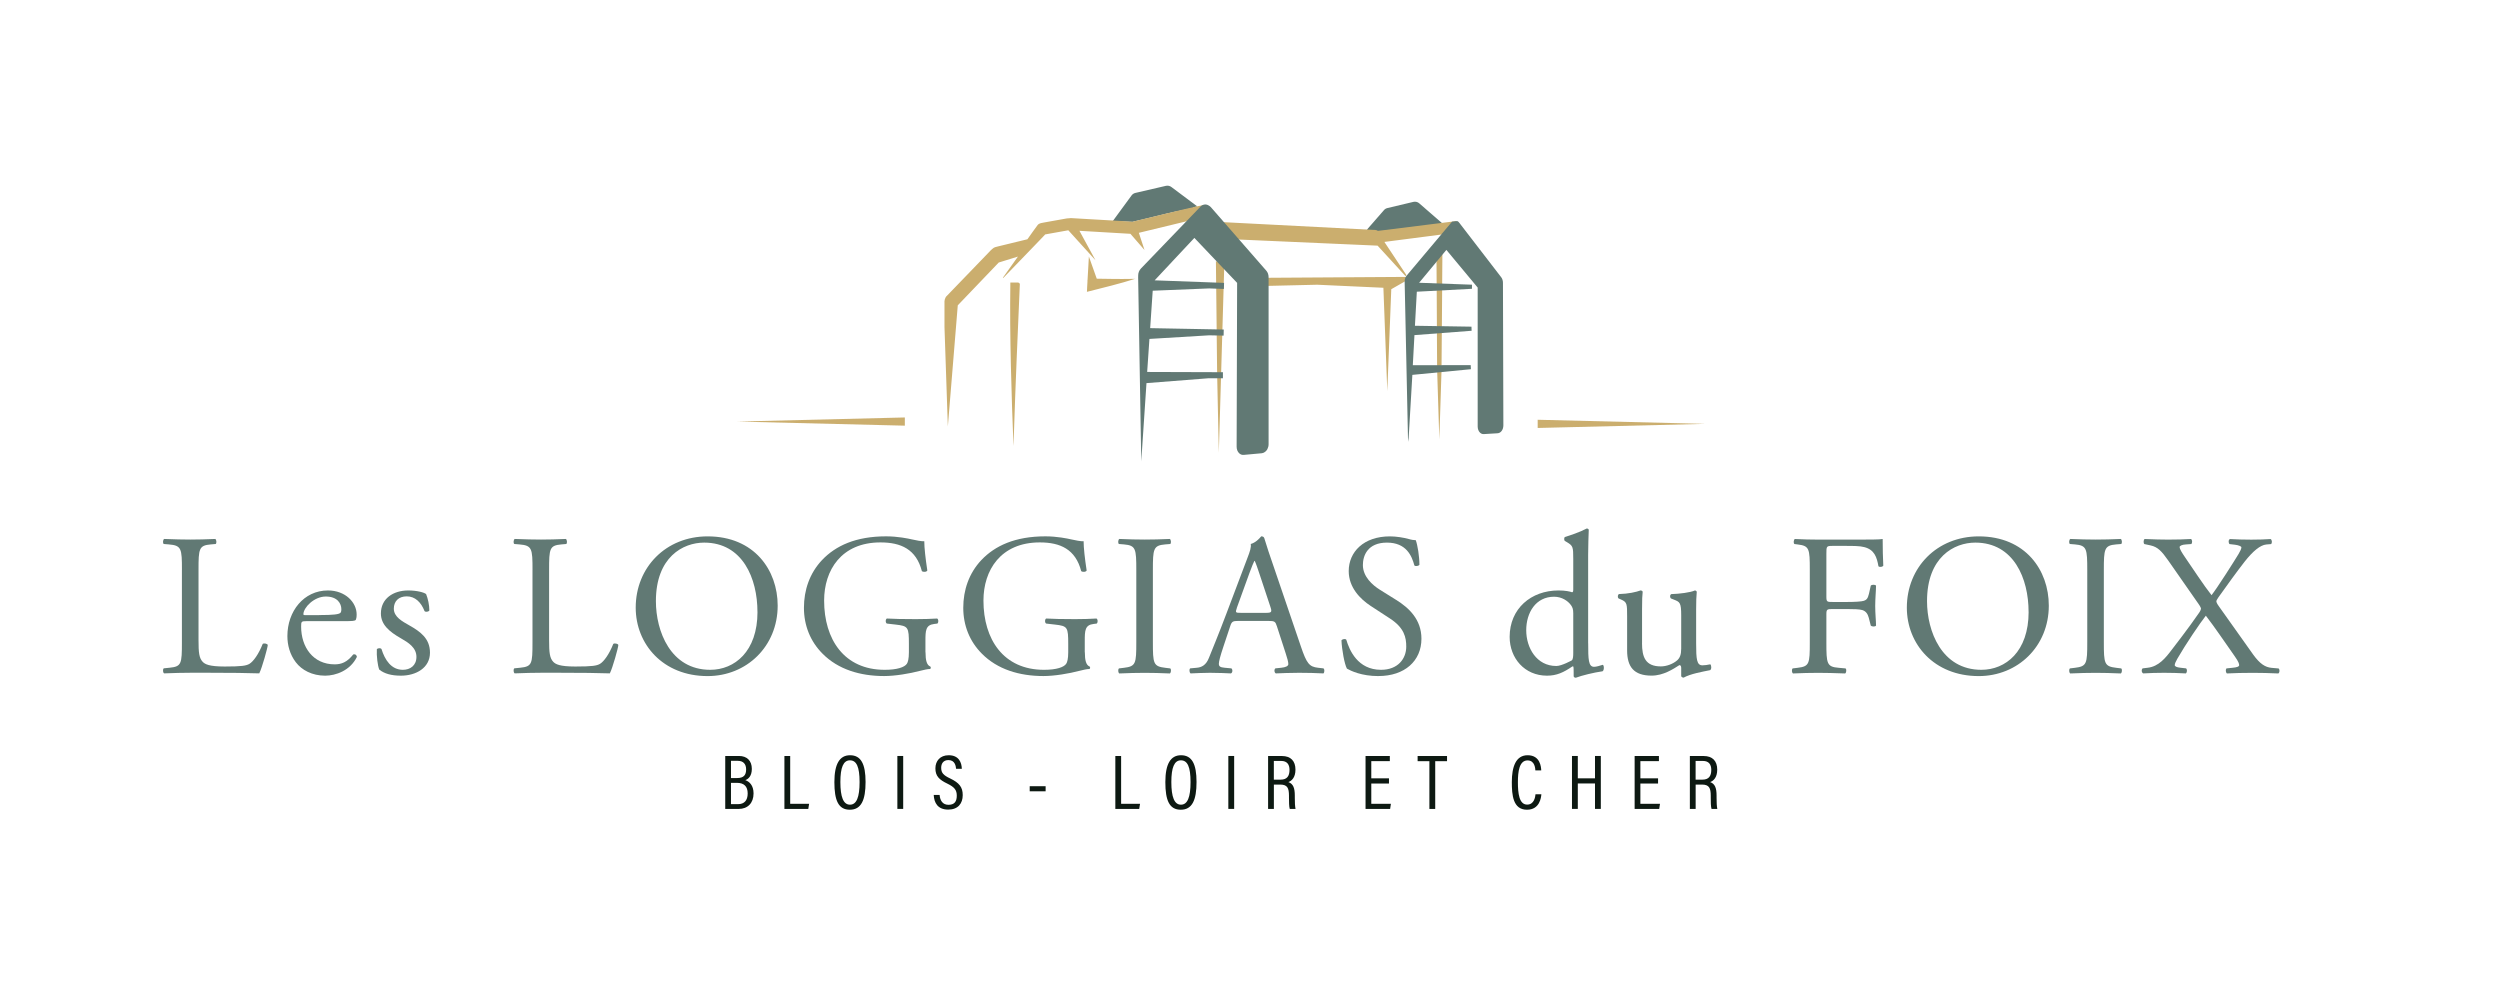 <?xml version="1.0" encoding="UTF-8"?><svg id="Calque_1" xmlns="http://www.w3.org/2000/svg" viewBox="0 0 609.28 242.28"><path d="m44.34,138.88c0-5.17-.1-5.95-3.2-6.2l-1.23-.1c-.3-.2-.2-1.08.1-1.23,2.76.1,4.43.15,6.4.15s3.59-.05,6.05-.15c.3.15.39,1.03.1,1.23l-1.18.1c-2.9.25-3,1.03-3,6.2v17.12c0,3.1.15,4.38,1.03,5.31.54.54,1.48,1.13,5.36,1.13,4.18,0,5.22-.2,6-.64.98-.59,2.26-2.36,3.25-4.87.3-.25,1.23-.05,1.23.29,0,.54-1.38,5.56-2.07,6.89-2.51-.1-7.18-.15-12.25-.15h-4.53c-2.07,0-3.64.05-6.4.15-.29-.15-.39-.93-.1-1.23l1.48-.15c2.85-.29,2.95-.98,2.95-6.15v-17.71h0Z" style="fill:#617974;"/><path d="m74.72,151.38c-1.28,0-1.33.1-1.33,1.33,0,4.97,2.9,9.2,8.17,9.2,1.62,0,3-.49,4.53-2.41.49-.15.84.15.89.59-1.62,3.35-5.17,4.58-7.73,4.58-3.2,0-5.71-1.38-7.14-3.25-1.48-1.92-2.07-4.23-2.07-6.4,0-6.05,3.99-11.12,9.89-11.12,4.23,0,6.99,2.9,6.99,5.86,0,.69-.1,1.08-.2,1.28-.15.3-.84.34-2.9.34h-9.1,0Zm3.05-1.48c3.64,0,4.72-.2,5.12-.49.15-.1.3-.29.3-.93,0-1.38-.94-3.1-3.79-3.1s-5.41,2.66-5.46,4.28c0,.1,0,.25.34.25h3.49Z" style="fill:#617974;"/><path d="m103.85,144.79c.44,1.08.79,2.66.79,3.99-.2.34-.94.44-1.18.15-.84-2.17-2.31-3.59-4.33-3.59s-3.15,1.23-3.15,3c0,2.02,2.07,3.1,3.79,4.08,2.61,1.48,5.02,3.15,5.02,6.64,0,3.74-3.44,5.61-7.09,5.61-2.31,0-4.04-.49-5.27-1.48-.39-.94-.69-3.35-.59-4.97.25-.29.89-.34,1.13-.05.84,2.71,2.41,5.07,5.22,5.07,1.77,0,3.3-1.03,3.3-3.15,0-2.26-1.97-3.49-3.79-4.53-2.85-1.62-4.87-3.35-4.87-6.05,0-3.59,2.95-5.61,6.69-5.61,2.07,0,3.89.49,4.33.89h0Z" style="fill:#617974;"/><path d="m129.78,138.88c0-5.17-.1-5.95-3.2-6.2l-1.23-.1c-.3-.2-.2-1.08.1-1.23,2.76.1,4.43.15,6.4.15s3.59-.05,6.05-.15c.3.15.39,1.03.1,1.23l-1.18.1c-2.9.25-3,1.03-3,6.2v17.12c0,3.1.15,4.38,1.03,5.31.54.54,1.48,1.13,5.36,1.13,4.18,0,5.22-.2,6-.64.98-.59,2.26-2.36,3.25-4.87.29-.25,1.23-.05,1.23.29,0,.54-1.38,5.56-2.07,6.89-2.51-.1-7.18-.15-12.25-.15h-4.53c-2.07,0-3.64.05-6.4.15-.29-.15-.39-.93-.1-1.23l1.48-.15c2.85-.29,2.95-.98,2.95-6.15v-17.71h0Z" style="fill:#617974;"/><path d="m154.93,148.09c0-9.84,7.38-17.37,17.52-17.37,11.37,0,17.08,8.22,17.08,16.88,0,9.94-7.58,17.17-17.08,17.17-10.92,0-17.52-7.82-17.52-16.68h0Zm29.67,1.03c0-8.12-3.59-16.88-12.99-16.88-5.12,0-11.76,3.49-11.76,14.27,0,7.28,3.54,16.73,13.24,16.73,5.91,0,11.52-4.43,11.52-14.12h-.01Z" style="fill:#617974;"/><path d="m225.56,158.96c0,1.97.3,3.15,1.18,3.49.15.15.15.44-.05.59-.59,0-1.48.2-2.41.44-2.61.69-6.15,1.28-8.81,1.28-5.86,0-11.22-1.62-15.01-5.46-2.95-2.95-4.53-6.84-4.53-11.17s1.38-8.42,4.43-11.66c3.3-3.45,8.17-5.76,15.6-5.76,2.8,0,5.41.54,6.25.74.94.2,2.46.54,3.05.44,0,1.62.29,4.18.74,7.14-.15.39-1.03.44-1.33.15-1.38-5.31-5.07-6.99-10.09-6.99-9.55,0-13.73,6.79-13.73,14.17,0,9.45,4.87,16.88,14.76,16.88,3.05,0,4.87-.64,5.41-1.48.25-.34.49-1.23.49-2.8v-1.97c0-4.13-.15-4.43-3.2-4.77l-2.17-.25c-.39-.2-.34-1.08,0-1.23,1.43.1,4.13.15,7.04.15,1.92,0,3.59-.05,5.22-.15.34.2.39.93.05,1.23l-.79.1c-2.07.25-2.12,1.62-2.12,4.13v2.76h.02Z" style="fill:#617974;"/><path d="m264.39,158.96c0,1.97.3,3.15,1.18,3.49.15.15.15.44-.05.59-.59,0-1.48.2-2.41.44-2.61.69-6.15,1.28-8.81,1.28-5.86,0-11.22-1.62-15.01-5.46-2.95-2.95-4.53-6.84-4.53-11.17s1.38-8.42,4.43-11.66c3.3-3.45,8.17-5.76,15.6-5.76,2.8,0,5.41.54,6.25.74.94.2,2.46.54,3.05.44,0,1.62.29,4.18.74,7.14-.15.39-1.03.44-1.33.15-1.38-5.31-5.07-6.99-10.09-6.99-9.55,0-13.73,6.79-13.73,14.17,0,9.45,4.87,16.88,14.76,16.88,3.05,0,4.87-.64,5.41-1.48.25-.34.49-1.23.49-2.8v-1.97c0-4.13-.15-4.43-3.2-4.77l-2.17-.25c-.39-.2-.34-1.08,0-1.23,1.43.1,4.13.15,7.04.15,1.92,0,3.59-.05,5.22-.15.34.2.39.93.05,1.23l-.79.1c-2.07.25-2.12,1.62-2.12,4.13v2.76h.02Z" style="fill:#617974;"/><path d="m276.93,138.98c0-5.22-.1-6.05-3-6.3l-1.23-.1c-.3-.2-.2-1.08.1-1.23,2.46.1,4.13.15,6.2.15s3.64-.05,6.1-.15c.29.15.39,1.03.1,1.23l-1.23.1c-2.9.25-3,1.08-3,6.3v17.52c0,5.22.1,5.91,3,6.25l1.23.15c.3.2.2,1.08-.1,1.23-2.46-.1-4.13-.15-6.1-.15-2.07,0-3.74.05-6.2.15-.29-.15-.39-.93-.1-1.23l1.23-.15c2.9-.34,3-1.03,3-6.25v-17.52Z" style="fill:#617974;"/><path d="m311.17,152.56c-.34-1.08-.54-1.23-2.02-1.23h-7.43c-1.23,0-1.53.15-1.87,1.18l-1.72,5.17c-.74,2.21-1.08,3.54-1.08,4.08,0,.59.25.89,1.43.98l1.62.15c.34.25.34,1.03-.1,1.23-1.28-.1-2.81-.1-5.12-.15-1.62,0-3.4.1-4.72.15-.29-.2-.39-.98-.1-1.23l1.62-.15c1.18-.1,2.26-.64,2.95-2.41.89-2.26,2.26-5.46,4.33-10.97l5.02-13.29c.69-1.77.98-2.71.84-3.49,1.18-.34,2.02-1.23,2.56-1.87.3,0,.64.1.74.44.64,2.17,1.43,4.43,2.17,6.59l6.74,19.78c1.43,4.23,2.07,4.97,4.18,5.22l1.33.15c.34.25.25,1.03,0,1.23-2.02-.1-3.74-.15-5.95-.15-2.36,0-4.23.1-5.66.15-.39-.2-.44-.98-.1-1.23l1.43-.15c1.03-.1,1.72-.39,1.72-.89,0-.54-.25-1.43-.64-2.61l-2.17-6.69h0Zm-9.74-4.38c-.39,1.13-.34,1.18,1.03,1.18h6.05c1.43,0,1.53-.2,1.08-1.53l-2.66-8.02c-.39-1.18-.84-2.51-1.13-3.1h-.1c-.15.25-.64,1.43-1.18,2.9l-3.1,8.56h.01Z" style="fill:#617974;"/><path d="m335.94,164.77c-4.13,0-6.74-1.28-7.68-1.82-.59-1.08-1.23-4.58-1.33-6.89.25-.34.98-.44,1.18-.15.74,2.51,2.76,7.33,8.46,7.33,4.13,0,6.15-2.71,6.15-5.66,0-2.17-.44-4.58-4.04-6.89l-4.67-3.05c-2.46-1.62-5.31-4.43-5.31-8.46,0-4.67,3.64-8.46,10.04-8.46,1.53,0,3.3.29,4.58.64.64.2,1.33.29,1.72.29.44,1.18.89,3.94.89,6-.2.29-.98.44-1.23.15-.64-2.36-1.97-5.56-6.69-5.56s-5.86,3.2-5.86,5.46c0,2.85,2.36,4.92,4.18,6.05l3.94,2.46c3.1,1.92,6.15,4.77,6.15,9.45,0,5.41-4.08,9.1-10.48,9.1h0Z" style="fill:#617974;"/><path d="m387.06,156.8c0,3.89.05,5.71,1.43,5.71.54,0,1.38-.25,2.12-.49.34.1.39,1.33-.05,1.58-2.07.29-5.12,1.03-6.5,1.57-.3,0-.54-.15-.54-.39v-.84c0-.74,0-1.33-.1-1.53h-.2c-2.17,1.48-3.84,2.26-6.2,2.26-5.46,0-9.1-4.28-9.1-9.45,0-6.89,5.22-11.32,11.91-11.32,1.67,0,2.76.25,3.3.44.25,0,.29-.29.29-.69v-7.43c0-2.9-.05-3.2-1.53-4.08l-.49-.29c-.25-.15-.25-.84,0-.98,1.23-.39,3.54-1.13,5.31-2.07.2,0,.39.1.49.29-.05,1.48-.15,3.94-.15,6.1v21.6h.01Zm-3.64-7.38c0-.98-.2-1.43-.54-1.92-.74-1.03-2.21-2.07-4.13-2.07-4.48,0-6.79,3.89-6.79,8.17s2.51,8.71,7.33,8.71c1.33,0,3.79-1.38,3.79-1.38.3-.3.34-1.03.34-1.82v-9.69h0Z" style="fill:#617974;"/><path d="m400.18,156.75c0,3.4.84,5.66,4.58,5.66,1.33,0,2.9-.54,3.99-1.48.64-.59.98-1.33.98-2.85v-8.07c0-3.2-.34-3.3-1.82-3.89l-.64-.25c-.34-.2-.34-.89.05-1.08,1.97-.05,4.67-.39,5.76-.89.25.05.39.15.44.34-.1.94-.15,2.46-.15,4.28v8.27c0,3.89.15,5.36,1.53,5.36.59,0,1.23-.1,1.92-.25.3.25.34,1.23-.05,1.43-1.92.39-4.77.89-6.45,1.82-.25,0-.49-.15-.59-.34v-2.02c0-.44-.15-.69-.44-.69-1.48.94-3.89,2.56-6.79,2.56-4.33,0-5.95-2.17-5.95-6.15v-8.22c0-3.1,0-3.54-1.48-4.18l-.59-.25c-.3-.25-.25-.93.1-1.08,2.26-.05,4.18-.49,5.27-.89.29.05.44.15.49.34-.1.84-.15,1.87-.15,4.28v8.24Z" style="fill:#617974;"/><path d="m445.11,145.38c0,1.33.15,1.33,1.62,1.33h3.35c2.02,0,3.59-.1,4.18-.29.54-.2.94-.44,1.23-1.72l.44-1.97c.25-.29,1.08-.29,1.28,0,0,1.18-.2,3.15-.2,4.97s.2,3.64.2,4.77c-.2.29-.94.29-1.28,0l-.49-1.92c-.25-.89-.64-1.57-1.57-1.87-.69-.2-1.92-.25-3.79-.25h-3.35c-1.48,0-1.62.05-1.62,1.33v6.84c0,5.17.1,5.91,3,6.15l1.67.15c.3.2.2,1.08-.1,1.23-2.9-.1-4.58-.15-6.54-.15-2.17,0-3.84.05-6.15.15-.3-.15-.39-.93-.1-1.23l1.23-.15c2.85-.34,2.95-.98,2.95-6.15v-17.71c0-5.17-.1-5.86-2.95-6.2l-.79-.1c-.3-.2-.2-1.08.1-1.23,2.07.1,3.74.15,5.71.15h9.05c3.15,0,6,0,6.64-.15,0,2.26.05,4.63.15,6.5-.15.29-.84.44-1.18.15-.39-2.21-.98-4.04-3.44-4.67-1.08-.3-2.71-.3-4.77-.3h-3c-1.48,0-1.48.1-1.48,1.97v10.38h0Z" style="fill:#617974;"/><path d="m464.72,148.09c0-9.84,7.38-17.37,17.52-17.37,11.37,0,17.08,8.22,17.08,16.88,0,9.94-7.58,17.17-17.08,17.17-10.92,0-17.52-7.82-17.52-16.68h0Zm29.67,1.03c0-8.12-3.59-16.88-12.99-16.88-5.12,0-11.76,3.49-11.76,14.27,0,7.28,3.54,16.73,13.24,16.73,5.91,0,11.52-4.43,11.52-14.12h0Z" style="fill:#617974;"/><path d="m508.69,138.98c0-5.22-.1-6.05-3-6.3l-1.23-.1c-.3-.2-.2-1.08.1-1.23,2.46.1,4.13.15,6.2.15s3.64-.05,6.1-.15c.29.15.39,1.03.1,1.23l-1.23.1c-2.9.25-3,1.08-3,6.3v17.52c0,5.22.1,5.91,3,6.25l1.23.15c.3.2.2,1.08-.1,1.23-2.46-.1-4.13-.15-6.1-.15-2.07,0-3.74.05-6.2.15-.29-.15-.39-.93-.1-1.23l1.23-.15c2.9-.34,3-1.03,3-6.25v-17.52h0Z" style="fill:#617974;"/><path d="m555.31,162.9c.34.3.3.98-.05,1.23-2.26-.1-4.18-.15-6.2-.15-2.21,0-4.58.05-6.35.15-.29-.29-.34-.93-.1-1.23l1.43-.15c1.13-.1,1.67-.29,1.67-.64,0-.29-.1-.79-1.08-2.17-2.12-3-4.87-7.09-7.04-9.89-1.33,1.67-4.97,7.04-6.94,10.48-.39.69-.64,1.23-.64,1.57,0,.3.44.54,1.43.64l1.33.15c.34.3.25.98-.05,1.23-1.77-.1-3.64-.15-5.31-.15s-3.49.05-5.07.15c-.44-.2-.49-.93-.15-1.23l1.23-.15c2.66-.29,4.38-2.41,5.86-4.38.59-.79,3.99-5.12,6.69-9.05.34-.49.44-.84.44-.98s-.2-.59-.59-1.13l-7.38-10.58c-1.62-2.31-2.56-3.3-4.28-3.69l-1.57-.34c-.25-.3-.2-1.08.1-1.23,2.31.1,3.94.15,5.71.15,1.92,0,4.13-.05,5.56-.15.34.15.39.89.1,1.23l-1.38.1c-.89.05-1.48.34-1.48.64,0,.44.49,1.28,1.48,2.71,1.62,2.36,4.53,6.79,6.3,9.01,1.28-1.58,5.71-8.56,6.59-10.04.39-.64.69-1.28.69-1.62,0-.25-.74-.54-1.62-.64l-1.28-.15c-.29-.34-.29-1.03.1-1.23,1.72.1,3.3.15,5.22.15,1.82,0,3.2-.05,4.72-.15.34.25.39.93.1,1.23l-1.18.1c-1.48.15-3.25,1.62-5.27,4.18-1.92,2.46-4.04,5.41-6.4,8.71-.3.44-.49.79-.49.93s.05.49.64,1.28l8.32,11.71c1.67,2.31,2.95,3.1,4.48,3.25l1.72.15h0Z" style="fill:#617974;"/><path d="m176.75,184.24h3.36c1.93,0,3.12,1.16,3.12,3.14,0,1.73-.83,2.48-1.59,2.75.98.34,2.01,1.25,2.01,3.24,0,2.32-1.4,3.78-3.64,3.78h-3.26v-12.9h0Zm2.88,5.38c1.62,0,2.21-.72,2.21-2.11,0-1.29-.68-2.09-2.03-2.09h-1.66v4.2h1.48Zm-1.48,6.36h1.73c1.52,0,2.34-.92,2.34-2.61s-.88-2.58-2.61-2.58h-1.46v5.19h0Z" style="fill:#0d1912;"/><path d="m191.16,184.24h1.42v11.66h4.61l-.2,1.24h-5.82v-12.9h0Z" style="fill:#0d1912;"/><path d="m210.95,190.58c0,4.4-1.05,6.76-3.84,6.76s-3.76-2.28-3.76-6.73,1.29-6.55,3.82-6.55c2.67,0,3.78,2.15,3.78,6.52h0Zm-6.14,0c0,3.68.74,5.53,2.34,5.53s2.34-1.8,2.34-5.51-.74-5.3-2.35-5.3-2.33,1.76-2.33,5.28h0Z" style="fill:#0d1912;"/><path d="m220.12,184.24v12.9h-1.42v-12.9h1.42Z" style="fill:#0d1912;"/><path d="m229,193.76c.1,1.33.74,2.38,2.15,2.38s2.03-.74,2.03-2.23c0-1.36-.55-2.08-2.3-2.93-2.02-.97-2.91-1.86-2.91-3.73,0-1.77,1.13-3.19,3.24-3.19,2.49,0,3.16,1.79,3.2,3.3h-1.4c-.06-.62-.25-2.12-1.86-2.12-1.24,0-1.77.85-1.77,1.88,0,1.24.55,1.82,2.17,2.59,2.26,1.08,3.08,2.15,3.08,4.07,0,2.04-1.15,3.53-3.53,3.53-2.59,0-3.44-1.69-3.54-3.57h1.42l.02.02Z" style="fill:#0d1912;"/><path d="m254.83,191.61v1.24h-3.88v-1.24h3.88Z" style="fill:#0d1912;"/><path d="m271.81,184.24h1.42v11.66h4.61l-.2,1.24h-5.82v-12.9h0Z" style="fill:#0d1912;"/><path d="m291.61,190.58c0,4.4-1.05,6.76-3.84,6.76s-3.76-2.28-3.76-6.73,1.29-6.55,3.82-6.55c2.67,0,3.78,2.15,3.78,6.52Zm-6.14,0c0,3.68.74,5.53,2.34,5.53s2.34-1.8,2.34-5.51-.74-5.3-2.35-5.3-2.33,1.76-2.33,5.28Z" style="fill:#0d1912;"/><path d="m300.78,184.24v12.9h-1.42v-12.9h1.42Z" style="fill:#0d1912;"/><path d="m310.46,191.21v5.94h-1.41v-12.9h3.37c2.17,0,3.3,1.23,3.3,3.33,0,1.93-.95,2.75-1.73,3.02,1.2.43,1.57,1.48,1.57,3.29v.51c0,1.2.04,2.06.18,2.75h-1.41c-.18-.59-.19-1.74-.19-2.78v-.44c0-1.84-.37-2.72-2.12-2.72h-1.57.01Zm0-1.2h1.65c1.57,0,2.16-.89,2.16-2.39,0-1.3-.6-2.17-2.03-2.17h-1.79v4.55h.01Z" style="fill:#0d1912;"/><path d="m338.51,190.95h-4.31v4.94h4.78l-.19,1.25h-5.99v-12.9h5.92v1.26h-4.52v4.19h4.31v1.26h0Z" style="fill:#0d1912;"/><path d="m348.37,185.51h-2.88v-1.26h7.17v1.26h-2.88v11.64h-1.42v-11.64h.01Z" style="fill:#0d1912;"/><path d="m375.65,193.58c-.06.75-.38,3.76-3.51,3.76-3.43,0-3.69-3.63-3.69-6.74,0-3.75.99-6.54,3.85-6.54,3.11,0,3.28,2.91,3.32,3.7h-1.43c-.03-.44-.11-2.44-1.91-2.44-2.03,0-2.35,2.78-2.35,5.29,0,2.72.3,5.48,2.25,5.48,1.72,0,1.98-1.86,2.04-2.51h1.43Z" style="fill:#0d1912;"/><path d="m383.11,184.24h1.42v5.45h4.19v-5.45h1.42v12.9h-1.42v-6.2h-4.19v6.2h-1.42v-12.9Z" style="fill:#0d1912;"/><path d="m404.09,190.95h-4.31v4.94h4.78l-.19,1.25h-5.99v-12.9h5.92v1.26h-4.52v4.19h4.31v1.26h0Z" style="fill:#0d1912;"/><path d="m413.25,191.21v5.94h-1.41v-12.9h3.37c2.17,0,3.3,1.23,3.3,3.33,0,1.93-.95,2.75-1.73,3.02,1.2.43,1.57,1.48,1.57,3.29v.51c0,1.2.04,2.06.18,2.75h-1.41c-.18-.59-.19-1.74-.19-2.78v-.44c0-1.84-.37-2.72-2.12-2.72h-1.57.01Zm0-1.2h1.65c1.57,0,2.16-.89,2.16-2.39,0-1.3-.6-2.17-2.03-2.17h-1.79v4.55h.01Z" style="fill:#0d1912;"/><polygon points="179.68 102.74 220.52 101.74 220.52 103.74 179.68 102.74 179.68 102.74" style="fill:#cbae6e;"/><polygon points="374.75 102.3 415.6 103.3 374.75 104.3 374.75 102.3 374.75 102.3" style="fill:#cbae6e;"/><path d="m345.88,49.54h0c-.39-.33-.92-.46-1.42-.34l-6.34,1.51c-.33.08-.62.25-.84.51l-3.9,4.47c-.14.16-.24.34-.31.58l-.2.62,2.31.1s.05,0,.11.08l.18.19,16.74-2.22-6.34-5.5h.01Z" style="fill:#617974;"/><path d="m290.02,50.84c.12-.03.29.04.48.13.01,0,.02-.02.03-.03.13-.11.24-.24.34-.38.13-.17.75-.12.88-.29l-6.25-4.68c-.38-.3-.87-.4-1.35-.3l-7.45,1.73c-.37.09-.7.3-.93.62l-4.55,6.21,4.76.22c.81-.2,4.91-1.16,8.63-2.08,2.1-.52,3.83-.77,5.42-1.16h-.01Z" style="fill:#617974;"/><path d="m354.23,53.97l-18.42,2.3c-.19-.14-.46-.24-.64-.22-10.43-.54-26.31-1.35-36.89-1.9l-1.67-.09,1.1,1.27,2.37,2.75.21.24h.33l33.82,1.49,1.3.06,6.34,6.92c.07.07.28.3.34.37,0,.03.16.15.25.06.11-.04.08-.24.03-.26-1.42-2.15-3.82-5.73-5.31-8l14.76-1.91h.1l.07-.09,2.18-2.5.51-.59-.77.1h0Zm-19.38,4.93h0l.03.03s-.02-.02-.03-.03Zm-86.56,10.03l-.12-.08c-.06,0-1.34-.02-1.44,0h-.5v.51c-.18,12.25.28,27.13.77,39.37,0-.29,0-.57.02-.85v.13c0,.19,0,.4,0,.59.03-1.01.06-2.05.09-3.12v.21-.45c0,.08,0,.16,0,.25.32-10.54,1-26.14,1.43-36.1v-.27l-.23-.16h0v-.02Zm101.84.62l1.34.03.06-7.69-1.44,1.1.04,6.56Zm-103.13,39.3v-.12h0v.13h0Zm0-.12v-.16.15h0Zm103.78-1.65h0l.54-16.89-1.07.05.53,16.84Zm-.59-27.13h1.21l.07-9.68-1.33.04.05,9.64Zm.05,9.52h1.08l.07-8.8-1.2.05.05,8.74h0Zm-41.58-21.79h-.95l-.03,1s.01.06.02.09l.98.05h0l-.77.13.78.73,12.34-.29,16.12.74.95,25.19s0-.01,0,0l.97-24.84c1.47-.84,3.97-2.26,5.28-3.01l-2.74.02-32.94.21v-.02Zm-12.26,1.68l1.11-.04-.02.24-.02.24-1.07.04.12,10.91.86-.04-.02.48-.84.04.11,9.93.4-.02v.48l-.39.02.4,18.68,1.33-45.64-2.04-1.05.06,5.73h.01Zm-20.44-1.39h.04s.04,0,.06,0h-.51c-2.59.06-5.78-.02-8.26-.05l-1.19-3.36-.73-2.05-.12,2.21-.2,3.46c-.04.17-.03.34-.02.4-.05.5-.09,1.9-.13,2.54l.02-.02v.02c3.79-.96,8.05-1.99,11.75-3.17-.2,0-.41,0-.62.02-.04,0-.07,0-.1,0h.01Zm17.31-18l-.28.07-.55.11-1.1.22c-3.99.87-11.35,2.73-15.38,3.68-1.76-.17-9.32-.55-11.55-.7-.9-.04-2.52-.16-3.41-.2-.13,0-.36.02-.57.05-.49,0-1.03.16-1.5.22-.94.15-3.39.63-4.36.78-.55.11-1.26.14-1.67.62-.61.79-1.83,2.55-2.51,3.49-.84.2-4.02.98-4.02.98-.67.16-2.53.62-3.17.77-.41.09-.97.21-1.27.53l.18-.11c-.1.05-.2.12-.29.19-.34.26-.65.66-.96.96-3.08,3.19-7,7.26-10.08,10.45-.48.39-.66,1.2-.6,1.81v5.81s.82,24.16.82,24.18v.09s2.36-28.86,2.42-29.56c.42-.44,9.65-10.08,9.99-10.44.09-.03.18-.05.18-.05l4.49-1.39-3.66,5.14.09.07c-.06.05,10.49-10.83,10.21-10.61l5.64-1.01,6.62,7.3-3.91-7.17c.74.04,12.17.71,12.43.73.71.81,2.84,3.28,3.43,3.95l-.46-1.39-.92-2.8,13.02-3.15.1-.02.07-.08,1.51-1.55.75-.78c.28-.3.41-.42.65-.45l1.58.37-1.54-1.12c-.26-.03-.33.02-.44.03l.02-.02Z" style="fill:#cbae6e;"/><path d="m295.12,50.51c-.15-.17-.33-.31-.5-.4-.32-.21-.67-.31-1.04-.27s-.7.21-.98.49l-14.54,15.11c-.42.43-.67,1.05-.67,1.65v.07c-.01.2-.01.29-.01.44l.76,44.82v.02l1.27-19.07,15.19-1.19h3.44v-1.47l-18.46-.06.55-8.05,14.57-.88,3.51.07.03-1.48-17.93-.34.62-9.12,13.76-.56,3.58.13.05-1.48-16.92-.62,9.68-10.34,10.42,10.96-.12,39.93c0,.65.23,1.24.64,1.61.31.29.72.43,1.11.38l4.37-.4c.25-.03.5-.12.66-.24.61-.35,1.01-1.12,1.01-1.96v-40.73c0-.58-.2-1.15-.54-1.54l-13.51-15.48h0Z" style="fill:#617974;"/><path d="m366.29,68.93c0-.51-.15-1-.42-1.35l-10.2-13.25c-.28-.36-.41-.49-.75-.44-.13.02-.71.09-.71.09l-.33.04-11.08,13.17c-.3.36-.47.87-.47,1.42l.81,38.08.11,1.01v-.04l.96-16.3,14.27-1.38-.05-1-14.11.03.4-7.34,13.93-1.06-.03-1-13.78-.22.46-8.3,13.44-.71v-1l-12.88-.47,6.64-8.01,7.63,9.18v33.86c0,.61.21,1.15.57,1.5.27.25.59.38.94.35l3.33-.2c.81-.04,1.42-.87,1.42-1.93l-.1-34.74h0Z" style="fill:#617974;"/></svg>